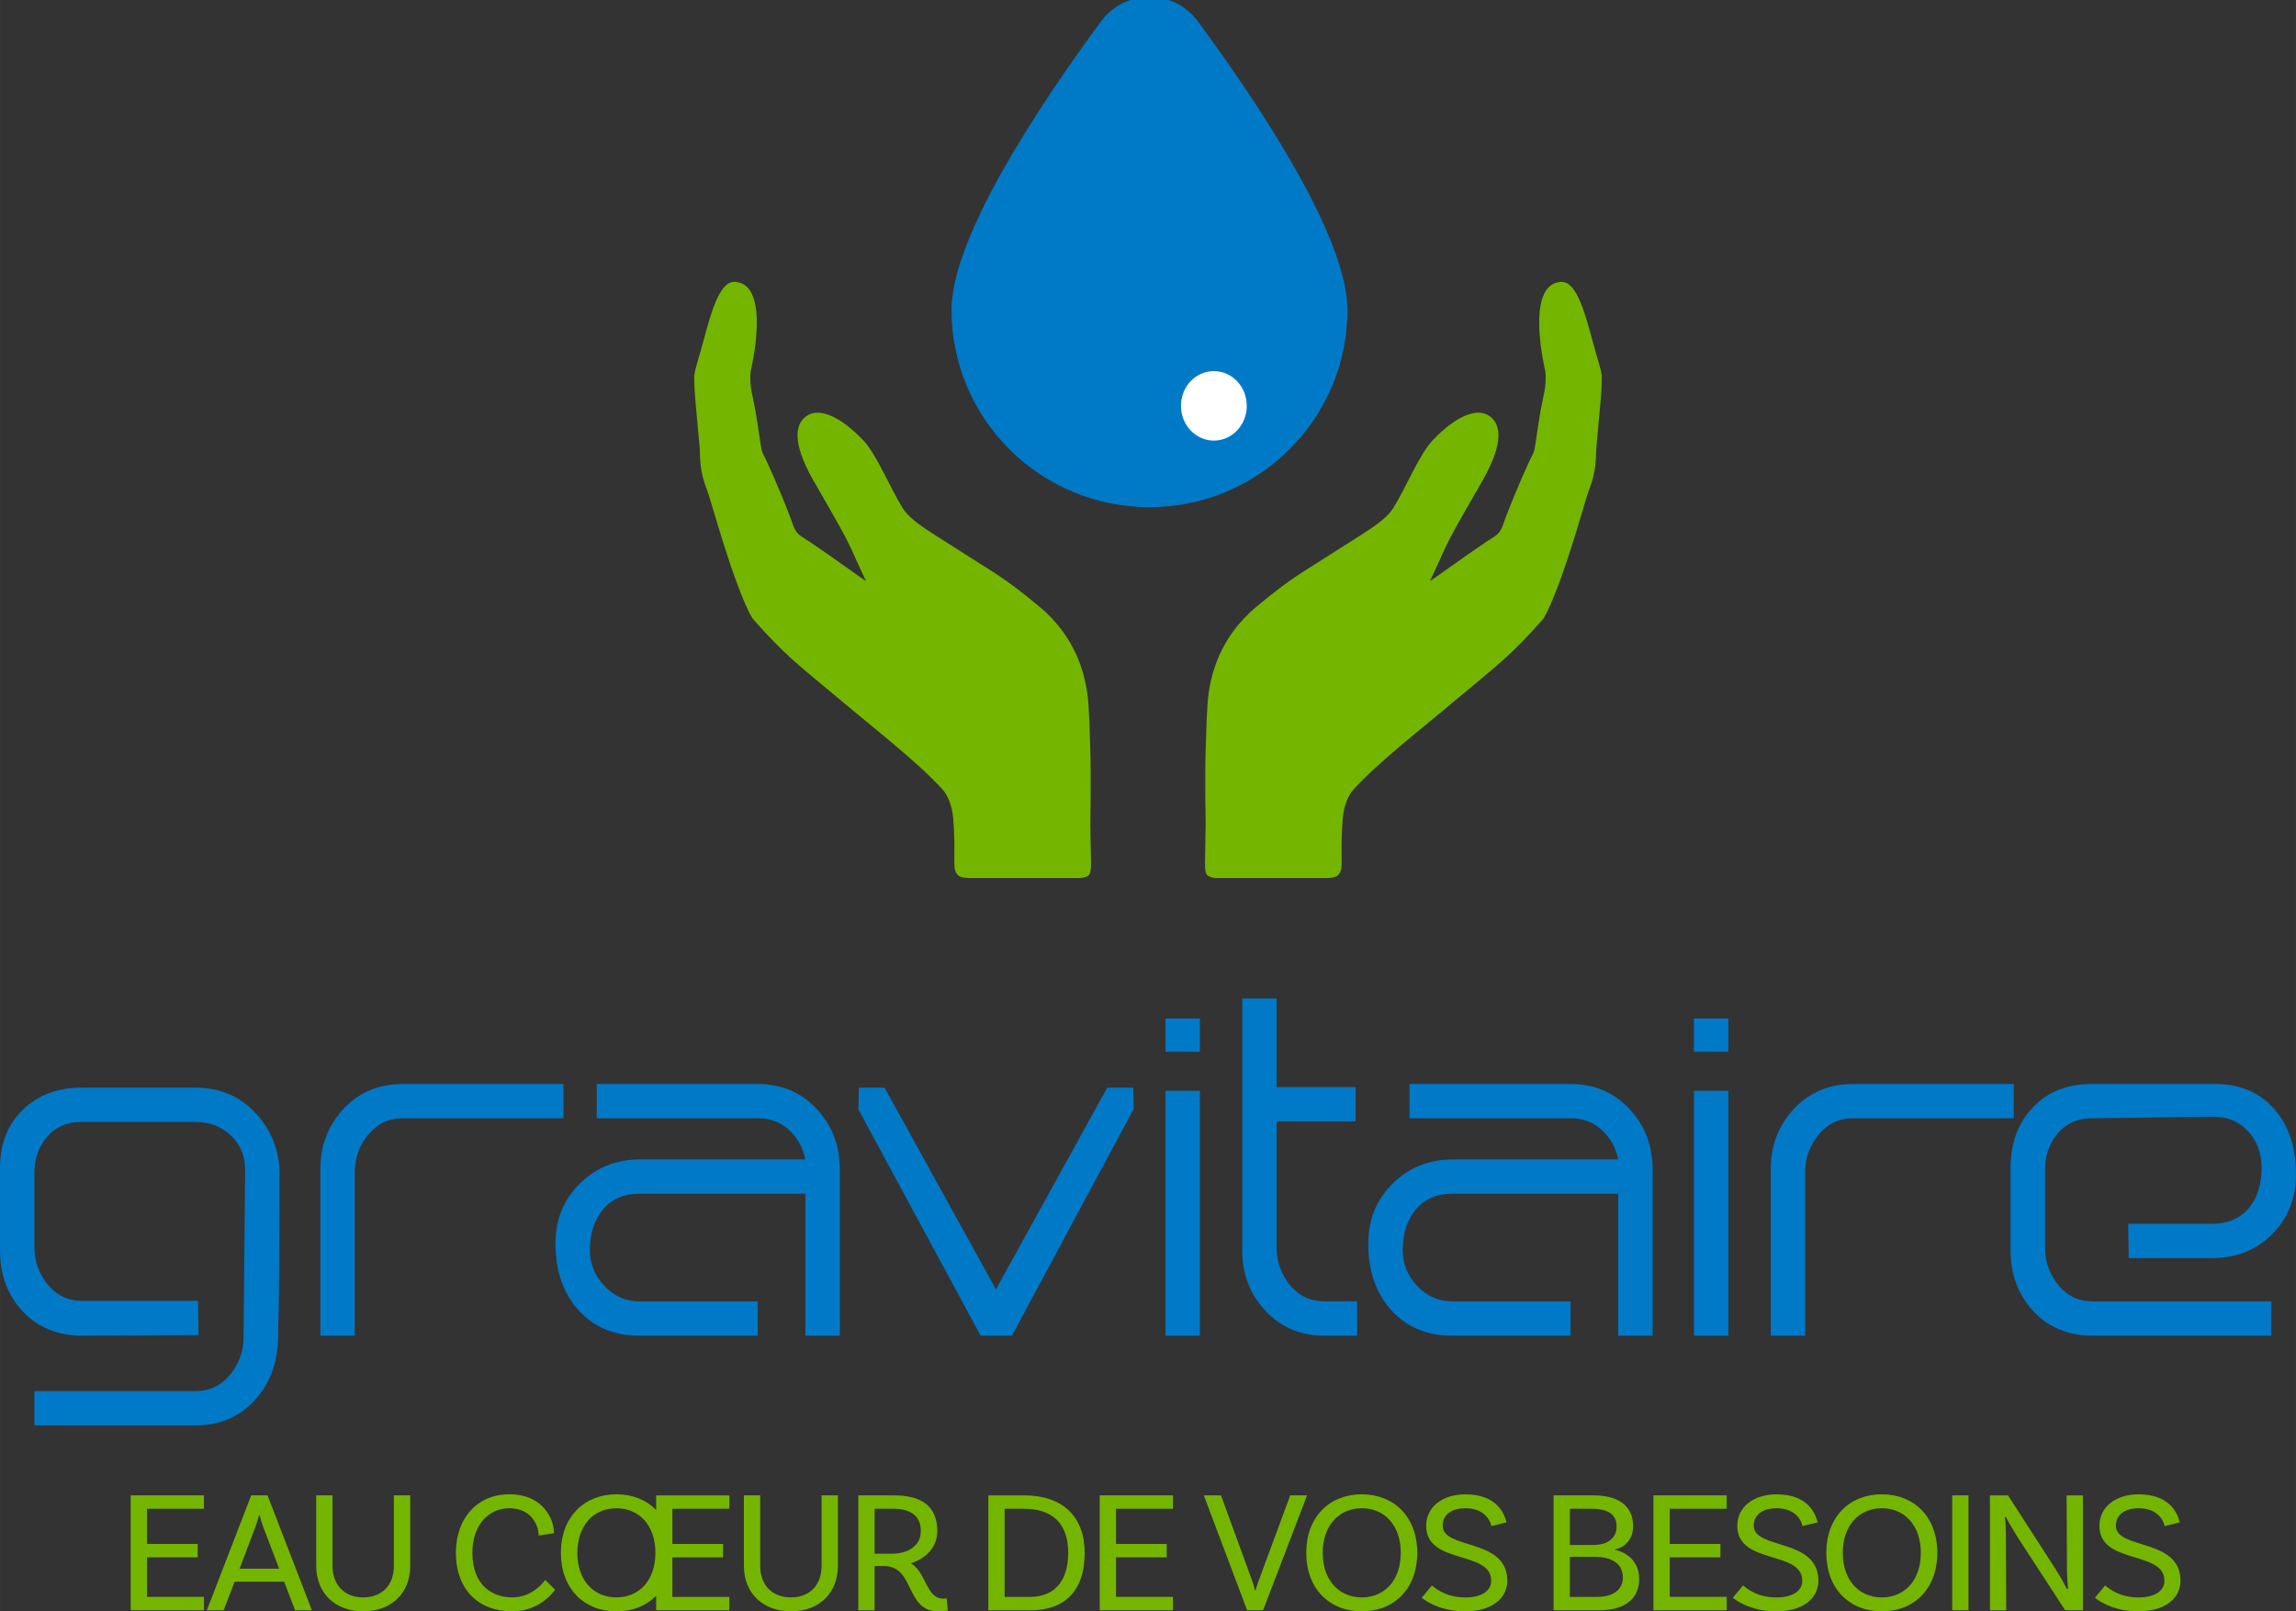 <?xml version="1.0" encoding="UTF-8" standalone="no"?>
<svg
   xmlns:dc="http://purl.org/dc/elements/1.1/"
   xmlns:cc="http://creativecommons.org/ns#"
   xmlns:rdf="http://www.w3.org/1999/02/22-rdf-syntax-ns#"
   xmlns:svg="http://www.w3.org/2000/svg"
   xmlns="http://www.w3.org/2000/svg"
   xmlns:sodipodi="http://sodipodi.sourceforge.net/DTD/sodipodi-0.dtd"
   xmlns:inkscape="http://www.inkscape.org/namespaces/inkscape"
   sodipodi:docname="GravitaireLogoDessous.svg"
   inkscape:version="1.0.2-2 (e86c870879, 2021-01-15)"
   id="svg1190"
   version="1.1"
   viewBox="0 0 75.406 52.917"
   height="200"
   width="285">
  <rect x="0" y="0" width="75.406" height="52.917" fill="#333333" stroke="none"/>
  <defs
     id="defs1184">
    <mask
       maskUnits="userSpaceOnUse"
       x="0"
       y="0"
       width="1"
       height="1"
       id="mask162">
      <g
         id="g172">
        <g
           id="g170">
          <g
             id="g168">
            <g
               id="g166">
              <path
                 d="M -32768,32767 H 32767 V -32768 H -32768 Z"
                 style="fill:url(#linearGradient160);stroke:none"
                 id="path164" />
            </g>
          </g>
        </g>
      </g>
    </mask>
    <linearGradient
       x1="0"
       y1="0"
       x2="1"
       y2="0"
       gradientUnits="userSpaceOnUse"
       gradientTransform="matrix(27.682,-29.917,-29.917,-27.682,201.379,284.119)"
       spreadMethod="pad"
       id="linearGradient160">
      <stop
         style="stop-opacity:1;stop-color:#ffffff"
         offset="0"
         id="stop154" />
      <stop
         style="stop-opacity:0;stop-color:#ffffff"
         offset="0.938"
         id="stop156" />
      <stop
         style="stop-opacity:0;stop-color:#ffffff"
         offset="1"
         id="stop158" />
    </linearGradient>
    <linearGradient
       x1="0"
       y1="0"
       x2="1"
       y2="0"
       gradientUnits="userSpaceOnUse"
       gradientTransform="matrix(27.682,-29.917,-29.917,-27.682,201.379,284.119)"
       spreadMethod="pad"
       id="linearGradient184">
      <stop
         style="stop-opacity:1;stop-color:#0079c7"
         offset="0"
         id="stop178" />
      <stop
         style="stop-opacity:1;stop-color:#0079c7"
         offset="0.938"
         id="stop180" />
      <stop
         style="stop-opacity:1;stop-color:#0079c7"
         offset="1"
         id="stop182" />
    </linearGradient>
  </defs>
  <sodipodi:namedview
     inkscape:window-maximized="1"
     inkscape:window-y="-11"
     inkscape:window-x="-11"
     inkscape:window-height="1000"
     inkscape:window-width="1920"
     units="px"
     showgrid="false"
     inkscape:document-rotation="0"
     inkscape:current-layer="layer1"
     inkscape:document-units="px"
     inkscape:cy="136.04602"
     inkscape:cx="400"
     inkscape:zoom="1.16"
     inkscape:pageshadow="2"
     inkscape:pageopacity="0.0"
     borderopacity="1.0"
     bordercolor="#666666"
     pagecolor="#ffffff"
     id="base" />
  <g
     id="layer1"
     inkscape:groupmode="layer"
     inkscape:label="Layer 1">
    <path
       d="m 4.828,49.548 v 1.155 h 1.664 v 0.44 H 4.828 v 1.298 h 1.87 v 0.441 H 4.292 v -3.775 h 2.405 v 0.441 z"
       style="fill:#74b500;fill-opacity:1;fill-rule:nonzero;stroke:none;stroke-width:0.353"
       id="path14" />
    <path
       d="M 9.168,51.515 8.645,50.148 c -0.041,-0.109 -0.082,-0.246 -0.123,-0.395 h -0.012 c -0.041,0.149 -0.083,0.286 -0.124,0.395 L 7.868,51.515 Z M 9.332,51.944 H 7.704 L 7.345,52.883 H 6.792 L 8.251,49.107 H 8.786 L 10.244,52.883 H 9.691 Z"
       style="fill:#74b500;fill-opacity:1;fill-rule:nonzero;stroke:none;stroke-width:0.353"
       id="path26" />
    <path
       d="m 13.473,49.107 v 2.316 c 0,0.898 -0.624,1.493 -1.541,1.493 -0.923,0 -1.547,-0.595 -1.547,-1.493 v -2.316 h 0.535 v 2.305 c 0,0.664 0.412,1.047 1.011,1.047 0.594,0 1.005,-0.383 1.005,-1.035 v -2.316 z"
       style="fill:#74b500;fill-opacity:1;fill-rule:nonzero;stroke:none;stroke-width:0.353"
       id="path30" />
    <path
       d="m 18.196,50.349 -0.506,0.08 c 0,-0.36 -0.259,-0.898 -0.959,-0.898 -0.67,0 -1.217,0.532 -1.217,1.464 0,1.041 0.629,1.464 1.311,1.464 0.506,0 0.876,-0.297 1.082,-0.572 l 0.324,0.32 c -0.118,0.16 -0.559,0.709 -1.417,0.709 -1.094,0 -1.841,-0.709 -1.841,-1.922 0,-1.161 0.729,-1.922 1.752,-1.922 1.088,0 1.464,0.784 1.47,1.276"
       style="fill:#74b500;fill-opacity:1;fill-rule:nonzero;stroke:none;stroke-width:0.353"
       id="path34" />
    <path
       d="m 21.525,50.995 c 0,-0.898 -0.529,-1.464 -1.282,-1.464 -0.747,0 -1.282,0.566 -1.282,1.464 0,0.898 0.535,1.464 1.282,1.464 0.753,0 1.282,-0.566 1.282,-1.464 m 0.558,-1.447 v 1.155 h 1.664 v 0.441 h -1.664 v 1.298 h 1.87 v 0.44 H 21.549 v -0.48 c -0.324,0.332 -0.776,0.515 -1.305,0.515 -1.059,0 -1.823,-0.743 -1.823,-1.922 0,-1.178 0.765,-1.922 1.823,-1.922 0.529,0 0.982,0.183 1.305,0.515 v -0.48 h 2.405 v 0.44 z"
       style="fill:#74b500;fill-opacity:1;fill-rule:nonzero;stroke:none;stroke-width:0.353"
       id="path38" />
    <path
       d="m 27.519,49.107 v 2.316 c 0,0.898 -0.624,1.493 -1.541,1.493 -0.923,0 -1.547,-0.595 -1.547,-1.493 v -2.316 h 0.535 v 2.305 c 0,0.664 0.412,1.047 1.011,1.047 0.594,0 1.005,-0.383 1.005,-1.035 v -2.316 z"
       style="fill:#74b500;fill-opacity:1;fill-rule:nonzero;stroke:none;stroke-width:0.353"
       id="path42" />
    <path
       d="m 29.283,51.024 c 0.547,0 0.959,-0.263 0.959,-0.744 0,-0.486 -0.317,-0.732 -0.906,-0.732 h -0.612 v 1.476 z m 1.846,1.864 c 0,0 -0.147,0.029 -0.317,0.029 -1.088,0 -0.764,-1.487 -1.776,-1.487 h -0.312 v 1.453 h -0.535 v -3.775 h 1.171 c 0.906,0 1.423,0.355 1.423,1.173 0,0.526 -0.359,0.892 -0.87,1.058 0.5,0.274 0.506,1.161 1.058,1.161 0.071,0 0.118,-0.011 0.118,-0.011 z"
       style="fill:#74b500;fill-opacity:1;fill-rule:nonzero;stroke:none;stroke-width:0.353"
       id="path46" />
    <path
       d="m 35.082,50.995 c 0,-0.967 -0.523,-1.447 -1.453,-1.447 h -0.635 v 2.894 h 0.835 c 0.724,0 1.253,-0.435 1.253,-1.447 m 0.541,0 c 0,1.316 -0.718,1.888 -1.788,1.888 h -1.376 v -3.775 h 1.176 c 1.27,0 1.988,0.703 1.988,1.887"
       style="fill:#74b500;fill-opacity:1;fill-rule:nonzero;stroke:none;stroke-width:0.353"
       id="path50" />
    <path
       d="m 36.653,49.548 v 1.155 h 1.665 v 0.44 h -1.665 v 1.298 h 1.87 v 0.441 H 36.118 v -3.775 h 2.405 v 0.441 z"
       style="fill:#74b500;fill-opacity:1;fill-rule:nonzero;stroke:none;stroke-width:0.353"
       id="path54" />
    <path
       d="m 41.099,51.841 c 0.041,0.109 0.083,0.246 0.124,0.395 h 0.011 c 0.041,-0.149 0.083,-0.269 0.129,-0.395 l 1.012,-2.734 h 0.553 L 41.482,52.882 H 40.959 l -1.423,-3.775 h 0.564 z"
       style="fill:#74b500;fill-opacity:1;fill-rule:nonzero;stroke:none;stroke-width:0.353"
       id="path58" />
    <path
       d="m 46.005,50.995 c 0,-0.898 -0.529,-1.464 -1.282,-1.464 -0.747,0 -1.282,0.566 -1.282,1.464 0,0.898 0.535,1.464 1.282,1.464 0.753,0 1.282,-0.566 1.282,-1.464 m 0.541,0 c 0,1.179 -0.759,1.922 -1.823,1.922 -1.059,0 -1.823,-0.743 -1.823,-1.922 0,-1.178 0.764,-1.922 1.823,-1.922 1.064,0 1.823,0.744 1.823,1.922"
       style="fill:#74b500;fill-opacity:1;fill-rule:nonzero;stroke:none;stroke-width:0.353"
       id="path62" />
    <path
       d="m 48.128,49.531 c -0.453,0 -0.747,0.212 -0.747,0.572 0,0.801 2.123,0.395 2.123,1.807 0,0.606 -0.547,1.007 -1.382,1.007 -0.693,0 -1.193,-0.252 -1.429,-0.446 l 0.335,-0.406 c 0.159,0.137 0.506,0.395 1.093,0.395 0.536,0 0.853,-0.212 0.853,-0.549 0,-1.007 -2.135,-0.515 -2.135,-1.802 0,-0.618 0.529,-1.035 1.288,-1.035 1.052,0 1.282,0.652 1.352,0.921 l -0.5,0.12 c -0.035,-0.2 -0.247,-0.584 -0.852,-0.584"
       style="fill:#74b500;fill-opacity:1;fill-rule:nonzero;stroke:none;stroke-width:0.353"
       id="path66" />
    <path
       d="m 53.298,51.801 c 0,-0.475 -0.405,-0.675 -0.917,-0.675 h -0.823 v 1.316 h 0.894 c 0.482,0 0.847,-0.2 0.847,-0.641 m -1.041,-2.254 h -0.699 v 1.19 h 0.776 c 0.506,0 0.758,-0.263 0.758,-0.595 0,-0.395 -0.252,-0.595 -0.835,-0.595 m 1.577,2.305 c 0,0.641 -0.459,1.03 -1.317,1.03 h -1.494 v -3.775 h 1.306 c 0.811,0 1.305,0.337 1.305,1.006 0,0.538 -0.382,0.732 -0.6,0.772 v 0.011 c 0.265,0.051 0.8,0.286 0.8,0.955"
       style="fill:#74b500;fill-opacity:1;fill-rule:nonzero;stroke:none;stroke-width:0.353"
       id="path70" />
    <path
       d="m 54.839,49.548 v 1.155 h 1.664 v 0.44 H 54.839 v 1.298 h 1.87 v 0.441 h -2.405 v -3.775 h 2.405 v 0.441 z"
       style="fill:#74b500;fill-opacity:1;fill-rule:nonzero;stroke:none;stroke-width:0.353"
       id="path74" />
    <path
       d="m 58.345,49.531 c -0.453,0 -0.747,0.212 -0.747,0.572 0,0.801 2.123,0.395 2.123,1.807 0,0.606 -0.546,1.007 -1.382,1.007 -0.694,0 -1.194,-0.252 -1.429,-0.446 l 0.335,-0.406 c 0.159,0.137 0.506,0.395 1.094,0.395 0.535,0 0.852,-0.212 0.852,-0.549 0,-1.007 -2.134,-0.515 -2.134,-1.802 0,-0.618 0.529,-1.035 1.288,-1.035 1.053,0 1.282,0.652 1.353,0.921 l -0.5,0.12 c -0.036,-0.2 -0.247,-0.584 -0.853,-0.584"
       style="fill:#74b500;fill-opacity:1;fill-rule:nonzero;stroke:none;stroke-width:0.353"
       id="path78" />
    <path
       d="m 63.085,50.995 c 0,-0.898 -0.529,-1.464 -1.282,-1.464 -0.747,0 -1.282,0.566 -1.282,1.464 0,0.898 0.535,1.464 1.282,1.464 0.753,0 1.282,-0.566 1.282,-1.464 m 0.541,0 c 0,1.179 -0.759,1.922 -1.823,1.922 -1.059,0 -1.823,-0.743 -1.823,-1.922 0,-1.178 0.764,-1.922 1.823,-1.922 1.064,0 1.823,0.744 1.823,1.922"
       style="fill:#74b500;fill-opacity:1;fill-rule:nonzero;stroke:none;stroke-width:0.353"
       id="path82" />
    <path
       id="path84"
       style="fill:#74b500;fill-opacity:1;fill-rule:nonzero;stroke:none;stroke-width:0.353"
       d="m 64.115,49.107 h 0.535 v 3.775 H 64.115 Z" />
    <path
       d="M 68.408,52.882 H 67.826 L 66.285,50.515 C 66.132,50.274 65.903,49.88 65.873,49.817 l -0.029,0.017 c 0.018,0.051 0.035,0.372 0.035,0.675 l 0.011,2.374 h -0.535 v -3.775 h 0.594 l 1.541,2.391 c 0.241,0.377 0.347,0.595 0.394,0.686 l 0.035,-0.017 c -0.006,-0.08 -0.035,-0.36 -0.035,-0.681 l -0.011,-2.379 h 0.535 z"
       style="fill:#74b500;fill-opacity:1;fill-rule:nonzero;stroke:none;stroke-width:0.353"
       id="path88" />
    <path
       d="m 70.237,49.531 c -0.453,0 -0.747,0.212 -0.747,0.572 0,0.801 2.123,0.395 2.123,1.807 0,0.606 -0.546,1.007 -1.382,1.007 -0.694,0 -1.194,-0.252 -1.429,-0.446 l 0.336,-0.406 c 0.159,0.137 0.506,0.395 1.093,0.395 0.535,0 0.853,-0.212 0.853,-0.549 0,-1.007 -2.134,-0.515 -2.134,-1.802 0,-0.618 0.529,-1.035 1.288,-1.035 1.053,0 1.282,0.652 1.352,0.921 l -0.5,0.12 c -0.035,-0.2 -0.247,-0.584 -0.853,-0.584"
       style="fill:#74b500;fill-opacity:1;fill-rule:nonzero;stroke:none;stroke-width:0.353"
       id="path92" />
    <path
       d="m 9.182,38.596 c 0,2.357 -0.018,4.16 -0.052,5.407 -0.024,0.797 -0.284,1.465 -0.783,2.002 -0.499,0.537 -1.142,0.806 -1.93,0.806 H 1.13 V 45.684 h 5.3 c 0.453,0 0.828,-0.179 1.125,-0.537 0.296,-0.359 0.444,-0.769 0.444,-1.231 l 0.052,-5.442 C 8.063,38.001 7.912,37.611 7.598,37.305 7.285,36.999 6.89,36.845 6.413,36.845 H 2.665 c -0.465,0 -0.837,0.161 -1.116,0.484 -0.279,0.322 -0.419,0.72 -0.419,1.192 v 2.436 c 0,0.461 0.145,0.87 0.436,1.227 0.291,0.357 0.669,0.536 1.134,0.536 h 3.803 l 0.018,1.126 -3.809,0.018 c -0.812,0 -1.467,-0.266 -1.965,-0.798 C 0.249,42.536 -3.4094201e-7,41.866 -3.4094201e-7,41.057 V 38.353 C -3.4094201e-7,37.568 0.249,36.932 0.748,36.446 1.246,35.962 1.89,35.719 2.678,35.719 H 6.417 c 0.8,0 1.461,0.281 1.983,0.841 0.522,0.56 0.783,1.239 0.783,2.036"
       style="fill:#0079c7;fill-opacity:1;fill-rule:nonzero;stroke:none;stroke-width:0.353"
       id="path104" />
    <path
       d="m 18.504,36.724 h -5.287 c -0.452,0 -0.826,0.179 -1.122,0.537 -0.295,0.359 -0.444,0.769 -0.444,1.231 v 5.373 h -1.13 v -5.459 c 0,-0.786 0.254,-1.45 0.763,-1.993 0.509,-0.543 1.157,-0.815 1.944,-0.815 h 5.275 z"
       style="fill:#0079c7;fill-opacity:1;fill-rule:nonzero;stroke:none;stroke-width:0.353"
       id="path108" />
    <path
       d="m 27.581,38.405 v 5.459 H 26.451 v -4.662 h -5.443 c -0.522,0 -0.925,0.175 -1.209,0.523 -0.284,0.348 -0.426,0.79 -0.426,1.323 0,0.453 0.159,0.848 0.478,1.185 0.319,0.337 0.704,0.505 1.157,0.505 h 3.878 v 1.127 h -3.878 c -0.858,0 -1.542,-0.296 -2.053,-0.887 -0.475,-0.556 -0.712,-1.269 -0.712,-2.138 0,-0.788 0.267,-1.446 0.803,-1.973 0.536,-0.527 1.193,-0.791 1.973,-0.791 h 5.432 c -0.081,-0.392 -0.262,-0.716 -0.542,-0.971 -0.28,-0.254 -0.612,-0.381 -0.997,-0.381 H 19.599 v -1.126 h 5.276 c 0.786,0 1.434,0.272 1.943,0.815 0.509,0.543 0.763,1.207 0.763,1.993"
       style="fill:#0079c7;fill-opacity:1;fill-rule:nonzero;stroke:none;stroke-width:0.353"
       id="path112" />
    <path
       d="m 37.234,36.414 -4,7.451 h -1.026 l -4.017,-7.435 0.017,-0.711 h 0.843 l 3.658,6.624 3.655,-6.624 h 0.853 z"
       style="fill:#0079c7;fill-opacity:1;fill-rule:nonzero;stroke:none;stroke-width:0.353"
       id="path116" />
    <path
       id="path118"
       style="fill:#0079c7;fill-opacity:1;fill-rule:nonzero;stroke:none;stroke-width:0.353"
       d="m 39.408,43.865 h -1.13 v -8.042 h 1.13 z m 0,-9.325 h -1.13 v -1.092 h 1.13 z" />
    <path
       d="m 44.572,43.865 h -1.061 c -0.789,0 -1.437,-0.271 -1.948,-0.815 -0.51,-0.543 -0.765,-1.207 -0.765,-1.993 v -8.267 h 1.13 v 2.911 h 2.591 v 1.126 h -2.591 v 4.147 c 0,0.461 0.146,0.87 0.437,1.227 0.292,0.357 0.672,0.535 1.138,0.535 h 1.068 z"
       style="fill:#0079c7;fill-opacity:1;fill-rule:nonzero;stroke:none;stroke-width:0.353"
       id="path122" />
    <path
       d="m 54.277,38.405 v 5.459 h -1.131 v -4.662 h -5.443 c -0.522,0 -0.925,0.175 -1.209,0.523 -0.284,0.348 -0.426,0.79 -0.426,1.323 0,0.453 0.159,0.848 0.478,1.185 0.319,0.337 0.704,0.505 1.156,0.505 h 3.878 v 1.127 h -3.878 c -0.858,0 -1.542,-0.296 -2.053,-0.887 -0.475,-0.556 -0.712,-1.269 -0.712,-2.138 0,-0.788 0.267,-1.446 0.803,-1.973 0.536,-0.527 1.193,-0.791 1.973,-0.791 h 5.432 c -0.081,-0.392 -0.262,-0.716 -0.542,-0.971 -0.28,-0.254 -0.612,-0.381 -0.996,-0.381 h -5.314 v -1.126 h 5.275 c 0.786,0 1.434,0.272 1.943,0.815 0.509,0.543 0.764,1.207 0.764,1.993"
       style="fill:#0079c7;fill-opacity:1;fill-rule:nonzero;stroke:none;stroke-width:0.353"
       id="path126" />
    <path
       id="path128"
       style="fill:#0079c7;fill-opacity:1;fill-rule:nonzero;stroke:none;stroke-width:0.353"
       d="m 56.764,43.865 h -1.13 v -8.042 h 1.13 z m 0,-9.325 h -1.13 v -1.092 h 1.13 z" />
    <path
       d="m 66.137,36.724 h -5.287 c -0.452,0 -0.826,0.179 -1.121,0.537 -0.296,0.359 -0.444,0.769 -0.444,1.231 v 5.373 h -1.13 v -5.459 c 0,-0.786 0.254,-1.45 0.764,-1.993 0.509,-0.543 1.156,-0.815 1.943,-0.815 h 5.276 z"
       style="fill:#0079c7;fill-opacity:1;fill-rule:nonzero;stroke:none;stroke-width:0.353"
       id="path132" />
    <path
       d="m 75.406,38.561 c 0,0.786 -0.26,1.442 -0.782,1.967 -0.522,0.526 -1.183,0.789 -1.983,0.789 h -2.73 l -0.017,-1.126 h 2.747 c 0.522,0 0.933,-0.179 1.235,-0.537 0.266,-0.335 0.4,-0.768 0.4,-1.3 0,-0.485 -0.151,-0.889 -0.453,-1.213 -0.302,-0.323 -0.697,-0.479 -1.186,-0.468 l -3.939,0.052 c -0.465,0 -0.837,0.165 -1.116,0.494 -0.279,0.329 -0.418,0.725 -0.418,1.187 v 2.565 c 0,0.462 0.145,0.872 0.435,1.23 0.291,0.358 0.668,0.537 1.133,0.537 h 5.857 v 1.127 h -5.844 c -0.811,0 -1.466,-0.269 -1.965,-0.806 -0.499,-0.537 -0.748,-1.205 -0.748,-2.002 V 38.353 c 0,-0.809 0.243,-1.47 0.73,-1.984 0.487,-0.515 1.136,-0.772 1.948,-0.772 h 4.017 c 0.858,0 1.524,0.289 2,0.867 0.452,0.531 0.678,1.23 0.678,2.097"
       style="fill:#0079c7;fill-opacity:1;fill-rule:nonzero;stroke:none;stroke-width:0.353"
       id="path136" />
    <path
       d="m 35.83,28.311 c 0,0 0.016,0.328 -0.063,0.418 -0.116,0.131 -0.429,0.106 -0.429,0.106 h -3.51 c 0,0 -0.27,0 -0.363,-0.09 -0.098,-0.093 -0.125,-0.232 -0.124,-0.459 6.37e-4,-0.346 0.021,-0.72 -0.036,-1.411 -0.035,-0.425 -0.182,-0.763 -0.348,-0.946 -0.825,-0.907 -2.078,-1.863 -3.694,-3.221 -0.997,-0.837 -1.482,-1.184 -2.551,-2.398 -0.599,-1.025 -1.379,-3.941 -1.481,-4.191 -0.283,-0.696 -0.229,-1.153 -0.252,-1.42 -0.069,-0.798 -0.213,-2.103 -0.173,-2.4 0.025,-0.171 0.107,-0.438 0.17,-0.649 0.295,-1.02 0.572,-2.425 1.16,-2.394 1.226,0.067 0.514,2.953 0.514,2.953 -0.039,0.512 0.071,0.769 0.165,1.307 0.147,0.85 0.165,1.261 0.253,1.407 0.075,0.125 0.491,1.032 0.879,2.045 0.069,0.179 0.118,0.377 0.223,0.514 0.088,0.117 0.23,0.183 0.399,0.295 0.733,0.489 1.889,1.337 1.871,1.299 -0.332,-0.697 -0.445,-0.989 -0.615,-1.322 -0.235,-0.468 -0.959,-1.705 -1.13,-2.009 -0.704,-1.249 -0.581,-1.857 -0.168,-2.108 0.356,-0.215 0.995,-0.043 1.815,0.812 0.451,0.47 0.886,1.569 1.31,2.245 0.287,0.454 1.028,0.845 1.854,1.383 1.143,0.745 1.408,0.831 2.62,1.836 1.262,1.047 1.497,2.29 1.583,2.846 0.065,0.427 0.084,1.396 0.098,1.802 0.032,0.924 0.003,2.508 0.003,2.508 z"
       style="fill:#74b500;fill-opacity:1;fill-rule:nonzero;stroke:none;stroke-width:0.353"
       id="path96" />
    <path
       d="m 39.596,27.069 c 0,0 -0.03,-1.584 0.003,-2.508 0.014,-0.407 0.032,-1.375 0.097,-1.803 0.085,-0.556 0.322,-1.799 1.583,-2.846 1.212,-1.005 1.476,-1.09 2.62,-1.836 0.826,-0.538 1.568,-0.929 1.854,-1.383 0.425,-0.676 0.859,-1.775 1.31,-2.245 0.821,-0.855 1.46,-1.027 1.816,-0.811 0.413,0.251 0.535,0.859 -0.168,2.109 -0.171,0.304 -0.895,1.541 -1.13,2.009 -0.17,0.334 -0.284,0.625 -0.615,1.322 -0.018,0.037 1.139,-0.81 1.871,-1.3 0.17,-0.113 0.311,-0.178 0.4,-0.295 0.105,-0.137 0.154,-0.334 0.222,-0.513 0.389,-1.012 0.805,-1.92 0.879,-2.045 0.088,-0.146 0.106,-0.556 0.253,-1.407 0.095,-0.537 0.205,-0.795 0.166,-1.307 0,0 -0.713,-2.887 0.514,-2.953 0.587,-0.031 0.864,1.375 1.16,2.395 0.062,0.211 0.145,0.478 0.17,0.649 0.04,0.296 -0.105,1.602 -0.173,2.4 -0.025,0.267 0.03,0.724 -0.253,1.42 -0.101,0.25 -0.882,3.166 -1.481,4.191 -1.069,1.214 -1.555,1.561 -2.551,2.398 -1.616,1.358 -2.869,2.314 -3.694,3.221 -0.166,0.184 -0.314,0.521 -0.348,0.946 -0.057,0.691 -0.037,1.065 -0.036,1.411 3.19e-4,0.226 -0.026,0.365 -0.124,0.459 -0.094,0.089 -0.364,0.089 -0.364,0.089 h -3.51 c 0,0 -0.313,0.025 -0.428,-0.106 -0.08,-0.09 -0.063,-0.419 -0.063,-0.419 z"
       style="fill:#74b500;fill-opacity:1;fill-rule:nonzero;stroke:none;stroke-width:0.353"
       id="path100" />
    <g
       id="g176"
       style="stroke-width:1.109"
       transform="matrix(0.319,0,0,-0.318,-30.025,95.883)">
      <path
         d="m 207.475,299.307 c -6.033,-8.207 -15.389,-22.159 -15.389,-29.785 v 0 c 0,-11.255 9.125,-20.379 20.381,-20.379 v 0 c 11.255,0 20.378,9.124 20.378,20.379 v 0 c 0,7.626 -9.355,21.578 -15.388,29.785 v 0 c -1.238,1.684 -3.115,2.526 -4.991,2.526 v 0 c -1.876,0 -3.752,-0.842 -4.991,-2.526"
         style="fill:url(#linearGradient184);stroke:none;stroke-width:1.109"
         id="path186" />
    </g>
    <path
       d="m 40.947,13.328 c 0,0.63 -0.484,1.141 -1.081,1.141 -0.597,0 -1.081,-0.511 -1.081,-1.141 0,-0.63 0.484,-1.141 1.081,-1.141 0.597,0 1.081,0.511 1.081,1.141"
       style="fill:#ffffff;fill-opacity:1;fill-rule:nonzero;stroke:none;stroke-width:0.353"
       id="path198" />
  </g>
</svg>
